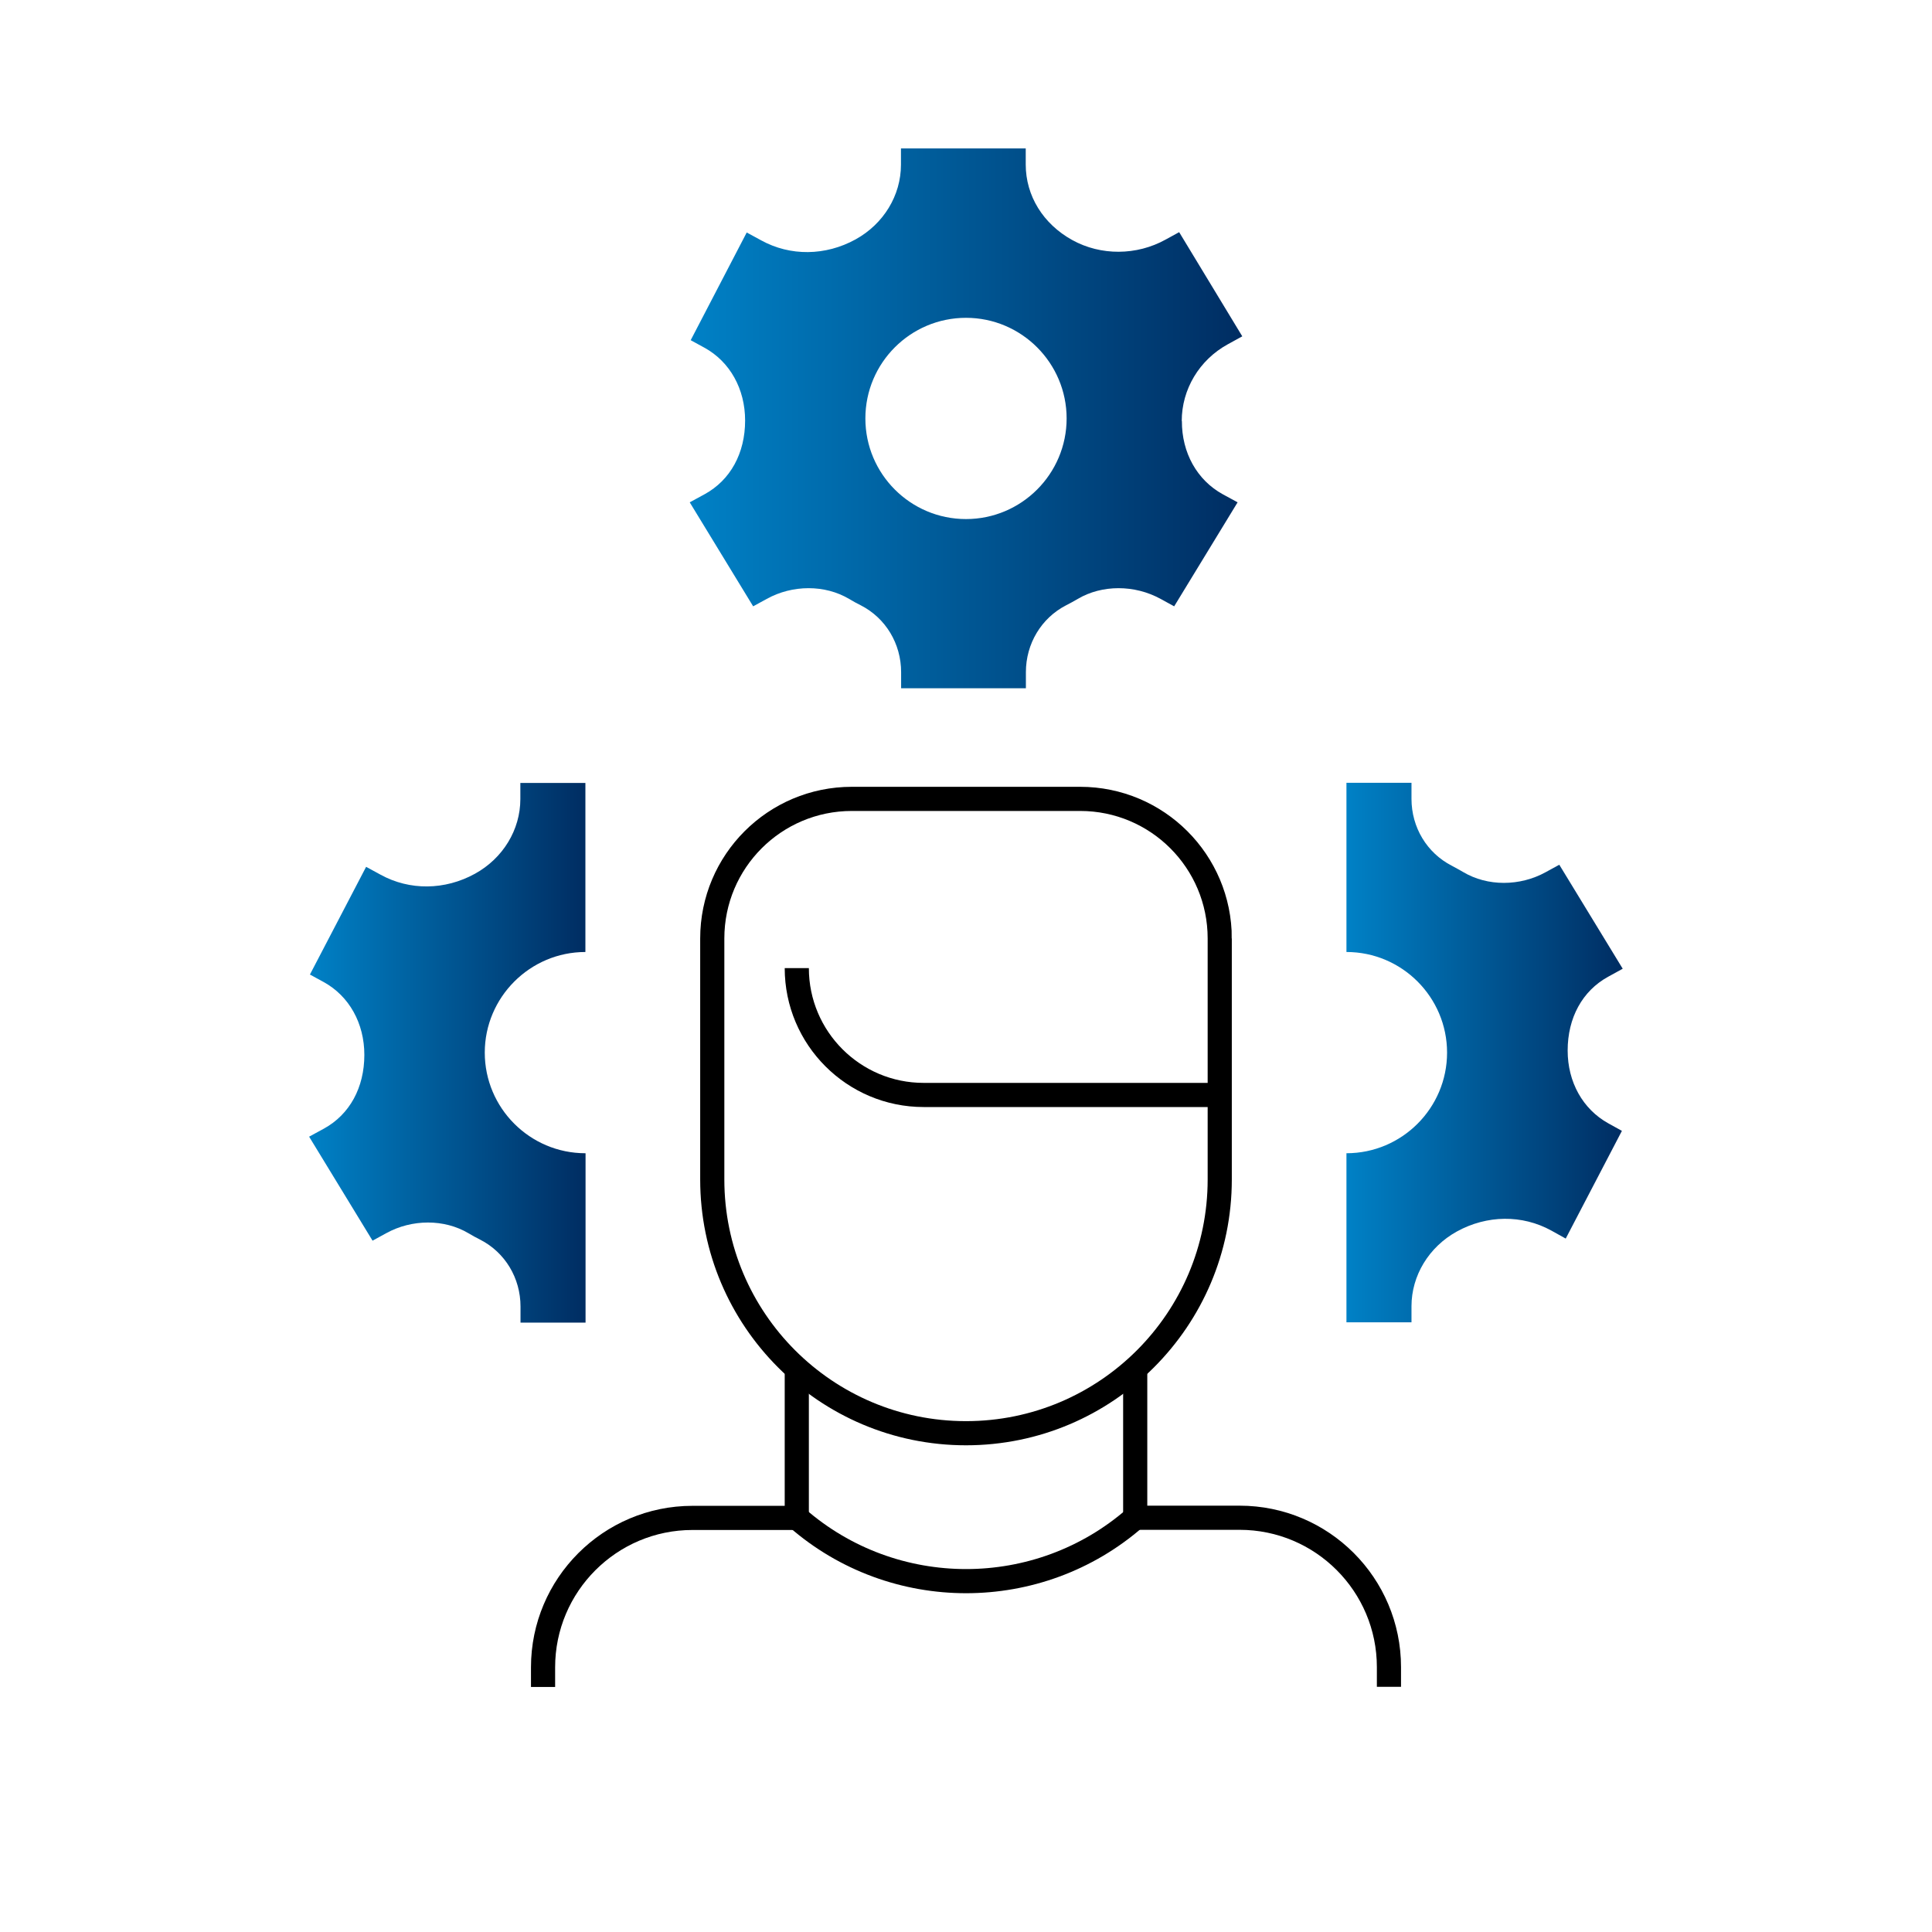 <svg xmlns="http://www.w3.org/2000/svg" xmlns:xlink="http://www.w3.org/1999/xlink" id="a" width="120" height="120" viewBox="0 0 120 120"><defs><linearGradient id="b" x1="19.21" y1="65.38" x2="36.36" y2="65.38" gradientUnits="userSpaceOnUse"><stop offset="0" stop-color="#0081c6"></stop><stop offset="1" stop-color="#002d62"></stop></linearGradient><linearGradient id="c" x1="83.64" x2="100.8" xlink:href="#b"></linearGradient><linearGradient id="d" x1="42.85" y1="25.98" x2="77.16" y2="25.98" xlink:href="#b"></linearGradient></defs><path d="m70.51,85.26v9.01h6.48c5.13,0,9.28,4.16,9.28,9.28v1.22" fill="none" stroke="#000" stroke-miterlimit="10" stroke-width="1.5"></path><path d="m33.73,104.78v-1.22c0-5.12,4.16-9.28,9.28-9.28h6.48v-9.01" fill="none" stroke="#000" stroke-miterlimit="10" stroke-width="1.5"></path><path d="m75.76,58.29v14.97c0,8.7-7.06,15.76-15.76,15.76s-15.76-7.06-15.76-15.76v-14.97c0-4.79,3.88-8.67,8.67-8.67h14.18c4.79,0,8.67,3.88,8.67,8.67Z" fill="none" stroke="#000" stroke-miterlimit="10" stroke-width="1.5"></path><path d="m70.51,94.27c-6,5.25-15.01,5.25-21.01,0" fill="none" stroke="#000" stroke-miterlimit="10" stroke-width="1.5"></path><path d="m36.36,71.63c-3.45,0-6.25-2.81-6.25-6.25s2.81-6.25,6.25-6.25v-8.5h0v-2s-4.04,0-4.04,0v1c0,1.91-1.08,3.68-2.82,4.64-1.87,1.03-4.06,1.05-5.86.06l-.9-.49-3.49,6.69.86.47c1.58.87,2.52,2.56,2.52,4.52,0,2.03-.91,3.7-2.51,4.58l-.92.5,3.94,6.46.84-.46c1.61-.89,3.62-.89,5.12,0,.24.14.48.28.73.4,1.54.79,2.5,2.38,2.5,4.15v1h4.04v-2h0v-8.51Z" fill="url(#b)"></path><path d="m97.37,65.25c0-2.03.91-3.7,2.51-4.58l.91-.5-3.94-6.46-.84.46c-1.61.89-3.62.89-5.12,0-.24-.14-.48-.27-.72-.4-1.54-.79-2.5-2.38-2.5-4.15v-1h-4.04v10.51c3.45,0,6.25,2.81,6.25,6.25s-2.8,6.25-6.25,6.25v8.5h0v1s0,0,0,0v1s4.04,0,4.04,0v-1c0-1.9,1.08-3.68,2.82-4.64,1.87-1.03,4.06-1.05,5.86-.06l.9.5,3.49-6.69-.85-.47c-1.58-.88-2.52-2.56-2.52-4.52Z" fill="url(#c)"></path><path d="m73.4,26.15h0c0-1.97,1.09-3.79,2.85-4.76l.91-.5-3.92-6.47-.84.46c-1.8,1-4.03,1.01-5.8.03-1.81-1-2.89-2.75-2.89-4.69v-1h-7.75v1.01c0,1.91-1.08,3.68-2.82,4.64-1.87,1.03-4.06,1.05-5.86.06l-.9-.49-3.48,6.69.86.47c1.58.87,2.52,2.56,2.52,4.52,0,2.03-.91,3.7-2.52,4.58l-.92.5,3.94,6.46.84-.46c1.61-.89,3.62-.89,5.12,0,.24.14.48.28.73.4,1.54.79,2.5,2.38,2.5,4.15v1h7.75v-1c0-1.77.96-3.36,2.49-4.15.25-.13.5-.26.73-.4,1.51-.89,3.53-.89,5.15,0l.84.46,3.94-6.46-.92-.5c-1.6-.88-2.55-2.58-2.54-4.55Zm-13.4,6.09c-3.45,0-6.25-2.8-6.25-6.25s2.8-6.25,6.25-6.25,6.25,2.81,6.25,6.25-2.8,6.25-6.25,6.25Z" fill="url(#d)"></path><path d="m75.76,68.01h-18.39c-4.35,0-7.88-3.53-7.88-7.88" fill="none" stroke="#000" stroke-miterlimit="10" stroke-width="1.5"></path></svg>